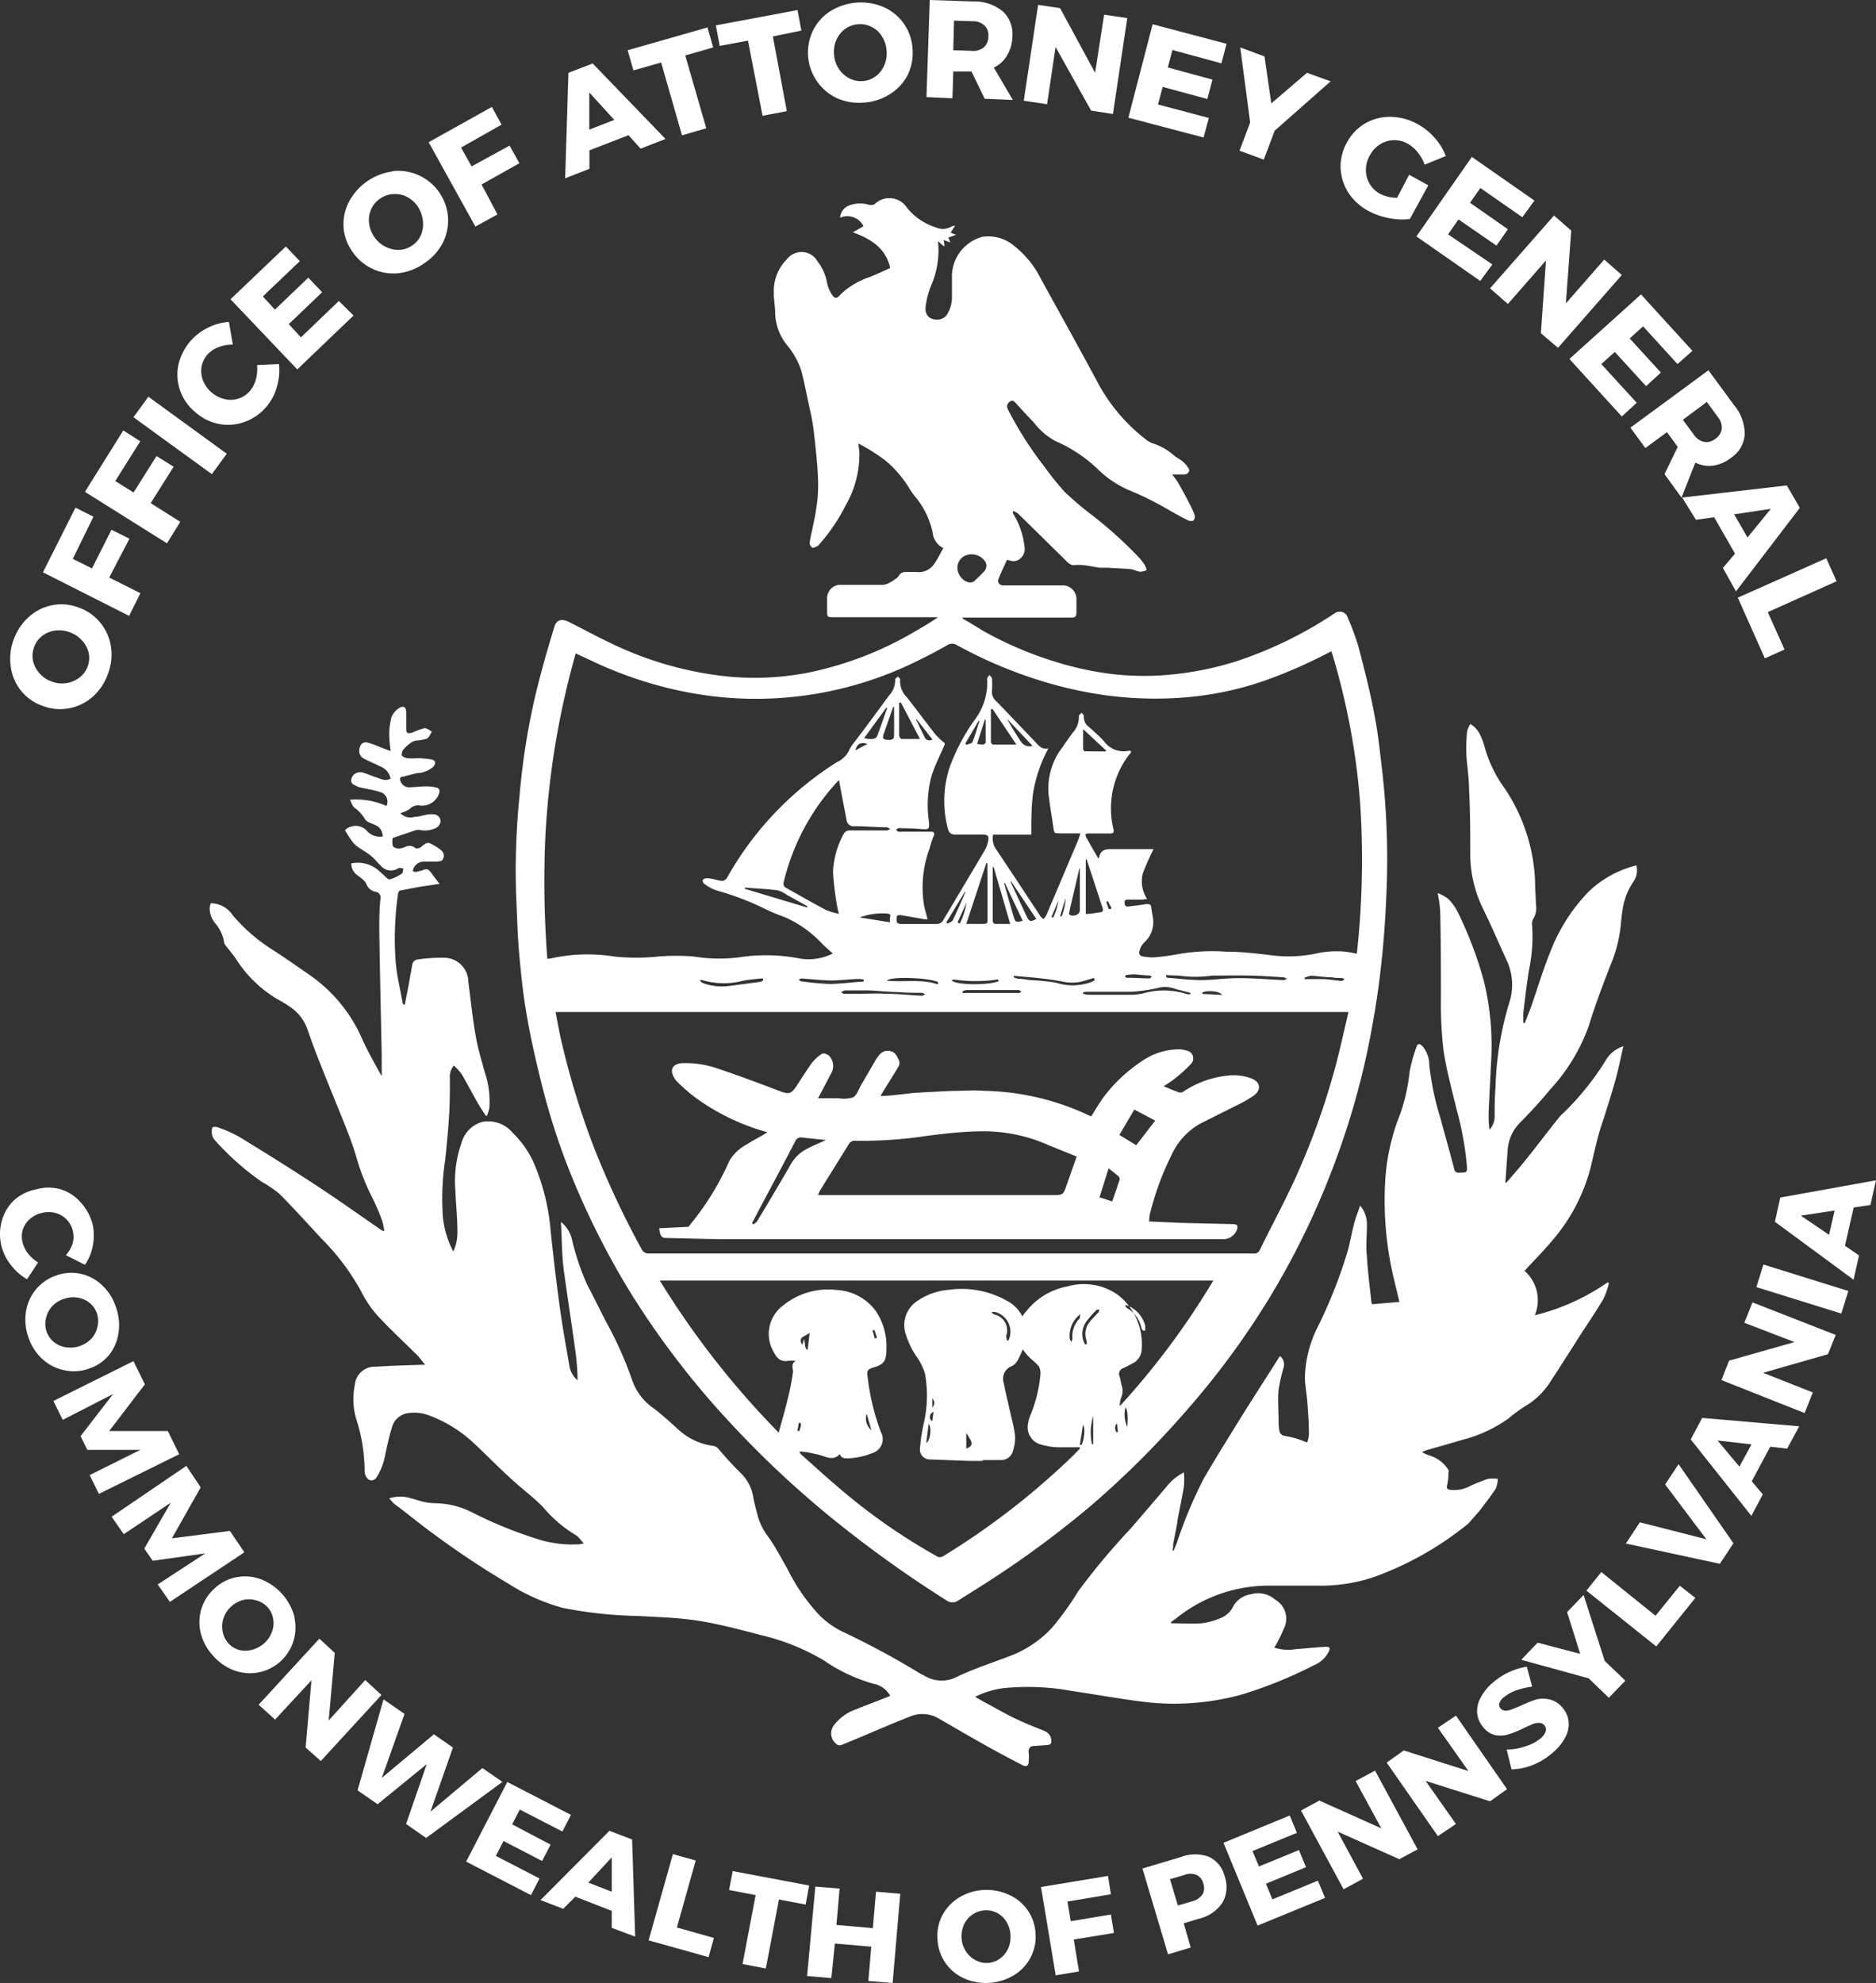 <svg id="Layer_1" data-name="Layer 1" xmlns="http://www.w3.org/2000/svg" viewBox="0 0 154.62 163.4"><rect x="0" y="0" width="154.62" height="163.4" fill="#333333" stroke="none"/><defs><style>.cls-1{fill:#fff;}</style></defs><path class="cls-1" d="M2.43,50.79a4,4,0,0,1,1.92-.93,4,4,0,0,1,2.16.21,4.06,4.06,0,0,1,2.64,3.25,4.41,4.41,0,0,1-.27,2.25A4.47,4.47,0,0,1,7.6,57.45a4.11,4.11,0,0,1-1.94.92,4,4,0,0,1-2.19-.22,4,4,0,0,1-1.76-1.26,4,4,0,0,1-.83-2,4.52,4.52,0,0,1,.27-2.25A4.57,4.57,0,0,1,2.43,50.79Zm.28,3.61a2.26,2.26,0,0,0,.52,1.05,2.28,2.28,0,0,0,1,.7,2.38,2.38,0,0,0,1.23.14,2.31,2.31,0,0,0,1.08-.45,2.05,2.05,0,0,0,.68-.91,2,2,0,0,0,.09-1.13,2.21,2.21,0,0,0-.53-1,2.44,2.44,0,0,0-1-.69,2.45,2.45,0,0,0-1.22-.15,2.15,2.15,0,0,0-1.07.43,2,2,0,0,0-.67.91A2.08,2.08,0,0,0,2.71,54.4Z"/><path class="cls-1" d="M3.54,47.16l2.68-5.33,1.48.75L6,46.05l1.58.79,1.61-3.19,1.48.74L9,47.59l2.57,1.29-.93,1.87Z"/><path class="cls-1" d="M7,40.53l3.16-5.06,1.4.89L9.5,39.64l1.51.94,1.89-3,1.41.88-1.89,3L14.86,43l-1.1,1.77Z"/><path class="cls-1" d="M11,34.38l1.23-1.69,6.46,4.7-1.23,1.68Z"/><path class="cls-1" d="M18,28.61a2.23,2.23,0,0,0-.91.62,2.08,2.08,0,0,0-.48,1,2.14,2.14,0,0,0,.13,1.14,2.54,2.54,0,0,0,1.79,1.52,2.1,2.1,0,0,0,1.14-.05,2,2,0,0,0,.94-.64,2.39,2.39,0,0,0,.48-.94,3.32,3.32,0,0,0,.1-1.18L23,30a5,5,0,0,1-.18,1.88,4.27,4.27,0,0,1-2.64,2.88,4,4,0,0,1-2.11.18,4.13,4.13,0,0,1-2-1,4,4,0,0,1-1.23-1.78,3.92,3.92,0,0,1-.13-2.12A4.52,4.52,0,0,1,17.15,27a4.3,4.3,0,0,1,1.72-.47l.32,1.87A3,3,0,0,0,18,28.61Z"/><path class="cls-1" d="M19,24.66l4.56-4.35,1.15,1.21-3.05,2.91,1,1.08,2.75-2.63,1.14,1.2-2.75,2.63,1,1.09,3.13-3L29.14,26,24.5,30.44Z"/><path class="cls-1" d="M32.38,14.1a4.12,4.12,0,0,1,4.54,3.74,4.13,4.13,0,0,1-.4,2.12A4.48,4.48,0,0,1,35,21.67a4.6,4.6,0,0,1-2.12.84,4.07,4.07,0,0,1-3.81-1.74,3.92,3.92,0,0,1-.75-2,4,4,0,0,1,.42-2.1,4.78,4.78,0,0,1,3.6-2.54Zm-1.79,3.15a2.15,2.15,0,0,0-.17,1.15,2.52,2.52,0,0,0,.45,1.15,2.34,2.34,0,0,0,.94.8,2.3,2.3,0,0,0,1.14.24A2.07,2.07,0,0,0,34,20.21a2,2,0,0,0,.71-.88,2.35,2.35,0,0,0,.14-1.15A2.59,2.59,0,0,0,34.42,17a2.51,2.51,0,0,0-.92-.8A2.17,2.17,0,0,0,32.37,16a2,2,0,0,0-1.06.38A2,2,0,0,0,30.59,17.25Z"/><path class="cls-1" d="M35.33,11.72l5.21-2.91.8,1.46L38,12.16l.87,1.55L42,12l.81,1.45-3.12,1.75L41,17.67l-1.82,1Z"/><path class="cls-1" d="M52.8,12.25l-1-1.11-3.22,1.25v1.52l-2,.78L46.85,6l2-.77,6,6.22Zm-4.23-1.57,2.06-.8L48.57,7.62Z"/><path class="cls-1" d="M51.73,4.14l6.58-1.88.47,1.65-2.3.66,1.73,6-2,.58-1.72-6-2.28.65Z"/><path class="cls-1" d="M59,2.09,65.73.83l.32,1.69L63.7,3l1.15,6.16-2,.38L61.65,3.35l-2.33.43Z"/><path class="cls-1" d="M72.8.57A4,4,0,0,1,75.21,4a4.14,4.14,0,0,1-.39,2.16A3.94,3.94,0,0,1,73.4,7.72a4.45,4.45,0,0,1-2.15.73A4.53,4.53,0,0,1,69,8.1a4.16,4.16,0,0,1-2-5.57A4,4,0,0,1,68.41.94,4.79,4.79,0,0,1,72.8.57ZM69.66,2.38a2.26,2.26,0,0,0-.73.91,2.47,2.47,0,0,0-.19,1.21,2.41,2.41,0,0,0,.4,1.18,2.32,2.32,0,0,0,.87.78,2.05,2.05,0,0,0,1.12.22,2,2,0,0,0,1.05-.4,2.16,2.16,0,0,0,.71-.92,2.47,2.47,0,0,0,.18-1.22A2.42,2.42,0,0,0,72.69,3a2.05,2.05,0,0,0-.85-.78A2,2,0,0,0,70.73,2,2.09,2.09,0,0,0,69.66,2.38Z"/><path class="cls-1" d="M81.16,8.14,80.07,5.89h0l-1.5,0-.07,2.21L76.36,8l.27-8,3.58.12a3.65,3.65,0,0,1,2.43.81,2.54,2.54,0,0,1,.8,2.1A3.12,3.12,0,0,1,83,4.57a2.47,2.47,0,0,1-1.09,1l1.57,2.67Zm-2.59-4,1.52.05a1.38,1.38,0,0,0,1-.29A1.17,1.17,0,0,0,81.46,3a1.11,1.11,0,0,0-.32-.9,1.38,1.38,0,0,0-1-.35l-1.51-.05Z"/><path class="cls-1" d="M91,1.21l1.91.28-1.18,7.9-1.8-.27L87,3.87l-.7,4.72L84.38,8.3,85.56.4l1.81.27L90.26,6Z"/><path class="cls-1" d="M95,2l6.09,1.61-.42,1.61L96.63,4.12l-.38,1.44,3.68,1-.42,1.6-3.68-1-.39,1.45,4.19,1.11-.43,1.61L93,9.7Z"/><path class="cls-1" d="M109.67,6.7l-4.61,4.07-.9,2.38-2-.73.88-2.33-.82-6.18,2,.74.56,3.87L107.72,6Z"/><path class="cls-1" d="M116.14,14.4l1.58.87-1.52,2.78a5.48,5.48,0,0,1-1.74-.08,6,6,0,0,1-1.68-.59,4.52,4.52,0,0,1-1.66-1.52,4.14,4.14,0,0,1-.63-2,4.09,4.09,0,0,1,.53-2.13,4,4,0,0,1,1.51-1.57,4.1,4.1,0,0,1,2.1-.53,4.71,4.71,0,0,1,2.23.61,4.88,4.88,0,0,1,1.4,1.14,4.46,4.46,0,0,1,.9,1.48l-1.74.71a3.44,3.44,0,0,0-.56-1,2.85,2.85,0,0,0-.86-.74,2.18,2.18,0,0,0-1.15-.28,2.27,2.27,0,0,0-1.12.35,2.44,2.44,0,0,0-.83.91,2.3,2.3,0,0,0-.32,1.2,2.08,2.08,0,0,0,.31,1.14,2.18,2.18,0,0,0,.87.83,3.17,3.17,0,0,0,1.39.32Z"/><path class="cls-1" d="M121.31,12.93l5.16,3.6-1,1.37-3.46-2.41-.85,1.22,3.12,2.18-.94,1.35-3.13-2.16-.86,1.23L123,21.79l-1,1.36-5.26-3.67Z"/><path class="cls-1" d="M132.22,21.39l1.45,1.27-5.26,6L127,27.46l.42-6-3.14,3.59-1.47-1.29,5.27-6L129.5,19l-.44,6Z"/><path class="cls-1" d="M135.25,24.26l4.24,4.65L138.26,30l-2.84-3.11-1.1,1,2.57,2.81-1.22,1.12L133.09,29l-1.11,1,2.92,3.19-1.23,1.13-4.32-4.74Z"/><path class="cls-1" d="M137.19,39.07l1.09-2.25,0,0-.89-1.21-1.78,1.31-1.23-1.68,6.43-4.73,2.13,2.9a3.72,3.72,0,0,1,.86,2.41,2.52,2.52,0,0,1-1.15,1.92,3.05,3.05,0,0,1-1.47.63,2.55,2.55,0,0,1-1.45-.25L138.59,41Zm1.51-4.48.9,1.22a1.39,1.39,0,0,0,.84.6,1.14,1.14,0,0,0,.95-.26,1.19,1.19,0,0,0,.52-.81,1.4,1.4,0,0,0-.34-1l-.89-1.22Z"/><path class="cls-1" d="M142,46.8l1-1.18-1.72-3-1.5.21L138.64,41l8.63-1,1.07,1.85-5.26,6.88Zm.93-4.42,1.1,1.91,1.92-2.36Z"/><path class="cls-1" d="M150.52,46l.85,1.9-5.67,2.54,1.38,3.08-1.62.73-2.23-5Z"/><path class="cls-1" d="M6,102.42a2.13,2.13,0,0,0,0-1,2.06,2.06,0,0,0-.51-.94,2.12,2.12,0,0,0-.92-.53,2.23,2.23,0,0,0-1.12,0,2.22,2.22,0,0,0-1,.51,2,2,0,0,0-.58.89,2,2,0,0,0,0,1.06,2.42,2.42,0,0,0,.45.89,3.19,3.19,0,0,0,.82.73l-.91,1.38A4.42,4.42,0,0,1,.87,104.2a4.05,4.05,0,0,1-.72-3.6,3.72,3.72,0,0,1,1-1.69A3.79,3.79,0,0,1,3,98,3.66,3.66,0,0,1,5,98a3.61,3.61,0,0,1,1.65,1.08,4.21,4.21,0,0,1,1,1.88,4.3,4.3,0,0,1,0,1.68A4,4,0,0,1,7,104.22l-1.57-.79A2.81,2.81,0,0,0,6,102.42Z"/><path class="cls-1" d="M9.77,109.82A3.77,3.77,0,0,1,9,111.64a3.57,3.57,0,0,1-1.65,1.13,3.69,3.69,0,0,1-2,.15A3.76,3.76,0,0,1,3.51,112a4.12,4.12,0,0,1-1.16-1.78,4.32,4.32,0,0,1-.21-2.12,3.73,3.73,0,0,1,2.5-3,3.65,3.65,0,0,1,2-.14,3.72,3.72,0,0,1,1.76.93,4.27,4.27,0,0,1,1.14,1.78A4.33,4.33,0,0,1,9.77,109.82Zm-2.36-2.44a2,2,0,0,0-1-.45,2.2,2.2,0,0,0-1.13.1,2.15,2.15,0,0,0-1,.63,2.2,2.2,0,0,0-.5,1,2,2,0,0,0,.06,1.07,1.91,1.91,0,0,0,.61.86,2,2,0,0,0,1,.43,2.42,2.42,0,0,0,2.09-.72,2.13,2.13,0,0,0,.5-1A2,2,0,0,0,8,108.26,1.93,1.93,0,0,0,7.41,107.38Z"/><path class="cls-1" d="M11,112.16l.94,1.91L9,117.92l4.83,0,.94,1.91-6.62,3.27-.76-1.55,4.18-2.08-4.37,0-.56-1.13,2.68-3.47L5.17,117l-.77-1.56Z"/><path class="cls-1" d="M15.36,120.79l1.18,1.77-2.37,4.2,4.78-.61,1.19,1.76L14,132l-1-1.44L16.92,128l-4.33.61-.7-1,2.19-3.79-3.88,2.6-1-1.44Z"/><path class="cls-1" d="M24.26,133.28a3.77,3.77,0,0,1-3,4.54,3.81,3.81,0,0,1-2-.19,4.38,4.38,0,0,1-1.73-1.23,4.3,4.3,0,0,1-1-1.89,3.73,3.73,0,0,1,1.23-3.69,3.6,3.6,0,0,1,1.81-.87,3.71,3.71,0,0,1,2,.21,4.58,4.58,0,0,1,2.71,3.12Zm-3.09-1.39a2.08,2.08,0,0,0-1.08-.06,2.21,2.21,0,0,0-1,.52,2.25,2.25,0,0,0-.65.94,2.11,2.11,0,0,0-.1,1.08,1.93,1.93,0,0,0,.45,1,1.9,1.9,0,0,0,.89.58,2,2,0,0,0,1.07,0,2.36,2.36,0,0,0,1-.52,2.28,2.28,0,0,0,.65-.93,1.94,1.94,0,0,0,.12-1.06,1.87,1.87,0,0,0-.46-1A1.92,1.92,0,0,0,21.17,131.89Z"/><path class="cls-1" d="M30.1,138.44l1.34,1.23-5,5.44L25.19,144l.48-5.54-3,3.24-1.35-1.23,5-5.44,1.27,1.17-.5,5.57Z"/><path class="cls-1" d="M39.76,145.69l1.65,1.14-6.29,4.62-1.65-1.15,1.7-4.93-4.05,3.3-1.65-1.14,2.14-7.5,1.73,1.2-1.87,5.27,4.29-3.59L37.33,144l-1.85,5.28Z"/><path class="cls-1" d="M41.81,146.84l5.25,2.71-.71,1.37-3.51-1.81-.63,1.22L45.38,152l-.7,1.35L41.5,151.7l-.63,1.23,3.6,1.86-.71,1.37-5.34-2.76Z"/><path class="cls-1" d="M50.42,158.86v-1.4l-3-1.17-1,1-1.87-.72,5.68-5.71,1.87.72.25,8Zm-1.93-3.73,1.93.75v-2.83Z"/><path class="cls-1" d="M55.46,152.78l1.88.53-1.55,5.52,3.05.86-.44,1.58-4.94-1.38Z"/><path class="cls-1" d="M60.39,154.18l6.3,1.19-.29,1.57-2.2-.42-1.08,5.69-1.92-.37,1.08-5.68-2.19-.42Z"/><path class="cls-1" d="M67.2,155.46l2,.16-.26,3,3,.26.26-3,2,.17-.63,7.35-2-.16.24-2.83-3-.26L68.52,163l-2-.17Z"/><path class="cls-1" d="M83.17,156.14a3.69,3.69,0,0,1,2.18,3.17,3.71,3.71,0,0,1-1.78,3.45,4.5,4.5,0,0,1-4.12.26,3.7,3.7,0,0,1-2.18-3.22,3.67,3.67,0,0,1,.41-2,3.78,3.78,0,0,1,1.37-1.44,4.29,4.29,0,0,1,2-.62A4.38,4.38,0,0,1,83.17,156.14Zm-3,1.61a2,2,0,0,0-.71.82,2.36,2.36,0,0,0-.21,1.12,2.23,2.23,0,0,0,.35,1.09,2.18,2.18,0,0,0,.8.74,1.89,1.89,0,0,0,1,.23,1.86,1.86,0,0,0,1-.35,2.07,2.07,0,0,0,.69-.83,2.37,2.37,0,0,0,.19-1.13,2.21,2.21,0,0,0-.33-1.08,2,2,0,0,0-.78-.74,2,2,0,0,0-2,.13Z"/><path class="cls-1" d="M85.8,155.49l5.52-.91.24,1.51-3.58.6.27,1.62,3.31-.55.25,1.52-3.31.54.43,2.63-1.92.32Z"/><path class="cls-1" d="M99.63,153a2.38,2.38,0,0,1,1.3,1.6,2.59,2.59,0,0,1-.17,2.17,3.19,3.19,0,0,1-1.92,1.33l-1.28.38.58,2-1.87.56-2.11-7.07,3.15-.94A3.28,3.28,0,0,1,99.63,153Zm-.52,3.11a1.09,1.09,0,0,0,.06-.91,1,1,0,0,0-.55-.7,1.31,1.31,0,0,0-1,0l-1.19.35.65,2.17,1.18-.35A1.38,1.38,0,0,0,99.11,156.09Z"/><path class="cls-1" d="M100.84,151.85l5.46-2.25.59,1.43-3.66,1.5.53,1.27,3.3-1.35.58,1.41-3.3,1.36.53,1.29,3.75-1.54.59,1.42-5.56,2.28Z"/><path class="cls-1" d="M111.73,146.76l1.6-.86,3.51,6.49-1.51.81-5.08-2.27,2.09,3.88-1.6.87-3.51-6.49,1.51-.82,5.11,2.29Z"/><path class="cls-1" d="M118.51,142.37l1.49-1,4.21,6.06-1.4,1-5.31-1.68L120,150.3l-1.49,1-4.22-6.06,1.41-1,5.33,1.7Z"/><path class="cls-1" d="M124.93,139.3a3.62,3.62,0,0,0-1,.57,1,1,0,0,0-.35.47.43.43,0,0,0,.09.43.56.56,0,0,0,.4.19,1.32,1.32,0,0,0,.51-.1c.18-.06.44-.17.77-.31a9.85,9.85,0,0,1,1.27-.51,2.26,2.26,0,0,1,1.1,0,1.86,1.86,0,0,1,1.05.67,2,2,0,0,1,.52,1.21,2.31,2.31,0,0,1-.31,1.3,4.22,4.22,0,0,1-1,1.2,5.64,5.64,0,0,1-1.61,1,5.09,5.09,0,0,1-1.79.38l-.4-1.64a4.49,4.49,0,0,0,1.54-.26,3.57,3.57,0,0,0,1.25-.65,1.31,1.31,0,0,0,.42-.57.53.53,0,0,0-.11-.52.55.55,0,0,0-.42-.19,1.31,1.31,0,0,0-.53.1c-.19.07-.44.19-.76.34a8.22,8.22,0,0,1-1.24.5,2.19,2.19,0,0,1-1.08.07,1.81,1.81,0,0,1-1-.65,2.06,2.06,0,0,1-.5-1.15,2.23,2.23,0,0,1,.28-1.28,4,4,0,0,1,1-1.24,5.56,5.56,0,0,1,1.36-.88,5.69,5.69,0,0,1,1.45-.44l.44,1.64A6.66,6.66,0,0,0,124.93,139.3Z"/><path class="cls-1" d="M130.52,131.43l1.74,5.43,1.7,1.63-1.36,1.41-1.66-1.6-5.56-1.53,1.35-1.41,3.51.92-1.08-3.44Z"/><path class="cls-1" d="M130.75,131.07l1.23-1.53,4.47,3.6,2-2.47,1.28,1-3.22,4Z"/><path class="cls-1" d="M134,127.19l1.16-1.75,5.48,1.4-3.4-4.52,1.11-1.67,4.52,6.52-1.12,1.69Z"/><path class="cls-1" d="M147.3,119.37l-1.4-.16-1.52,2.85.91,1.08-.94,1.77-5-6.3.94-1.77,8,.69Zm-3.94,1.48,1-1.83-2.8-.32Z"/><path class="cls-1" d="M143.77,109l.67-1.68L151.3,110l-.64,1.59-5.35,1.53,4.1,1.62-.67,1.7-6.86-2.72.63-1.6,5.39-1.53Z"/><path class="cls-1" d="M144.76,106.06l.58-1.86,7,2.18-.58,1.86Z"/><path class="cls-1" d="M154.16,99.29l-1.38.21-.72,3.15,1.16.8-.45,2-6.48-4.77.44-2,7.89-1.42Zm-3.41,2.46.46-2-2.79.42Z"/><path class="cls-1" d="M126.5,108.38a18.09,18.09,0,0,0,6-2.71l.11.06a6.36,6.36,0,0,1-.45,1.29c-.58,1-1.22,1.92-1.84,2.88-.82,1.29-1.64,2.58-2.47,3.85a6.26,6.26,0,0,1-2.19,2.15,12,12,0,0,0-1.35,1,11.37,11.37,0,0,1-3.77,1.74c-1,.3-2,.58-3,.87l-.35.14a3.58,3.58,0,0,0,.55.26,2.83,2.83,0,0,1,1.64,1.21.36.36,0,0,1,0,.23,5.15,5.15,0,0,1-.1,1c-.08.31,0,.38.3.42a2.76,2.76,0,0,0,1.57-.31,13.11,13.11,0,0,1,1.46-.59,2.62,2.62,0,0,1,.84,0,2.46,2.46,0,0,1-.16.78c-.33.52-.71,1-1.09,1.51s-.7.83-1.05,1.24a1.26,1.26,0,0,1-.2.2,26.52,26.52,0,0,1-7.68,4.34,13.72,13.72,0,0,1-4.71.72c-1.34,0-2.68,0-4,0a12.14,12.14,0,0,0-7.6,2.68c-.14.11-.29.21-.44.31a.42.42,0,0,0,0,.11c.86,0,1.71.06,2.55,0a5.89,5.89,0,0,0,1.61-.46,2,2,0,0,0,1-1,2,2,0,0,1,1.43-.93,2.12,2.12,0,0,1,2,.45,1.8,1.8,0,0,1,.71,2.37,12.93,12.93,0,0,1-.79,1.58,3.78,3.78,0,0,0,1.78.12c.81-.06,1.62-.14,2.44-.19.37,0,.42.09.25.43a2.33,2.33,0,0,1-1.15,1.06,35.9,35.9,0,0,1-6,2.44,20.86,20.86,0,0,1-7.78.64c-2.06-.24-4.11-.62-6.16-.92a20.13,20.13,0,0,0-5.64-.25,7.26,7.26,0,0,0-2.4.72c.34.2.63.37.93.53.89.47,1.77,1,2.68,1.4.63.3,1.28.55,1.93.81.35.14.65.31.72.72s0,.48-.38.52l-1,.07c-.32,0-.5.17-.47.53a3.46,3.46,0,0,1,0,.79c0,.27-.17.43-.47.28-1-.51-1.91-1-2.85-1.52-1.38-.77-2.74-1.56-4.1-2.35a2.66,2.66,0,0,0-2.39-.14c-1.46.57-2.89,1.2-4.33,1.8l-1.29.53a.44.44,0,0,1-.3,0,1.11,1.11,0,0,1-.33-1.61A3.88,3.88,0,0,1,70.18,141c1-.41,1.94-.76,2.91-1.14l.28-.12a2,2,0,0,0-1.39-1,13.74,13.74,0,0,1-4.08-1.92,18.23,18.23,0,0,0-5.12-2.07c-1.69-.44-3.39-.9-5.12-1.18s-3.32-.31-5-.41a35.07,35.07,0,0,1-6.29-.67,16.33,16.33,0,0,1-4.48-2,74.59,74.59,0,0,1-7.48-5.09c-.62-.49-1.26-1-1.88-1.45-.16-.13-.28-.3-.46-.48a2.94,2.94,0,0,1,1.83,0c.34.08.67.21,1,.28a5,5,0,0,0,1,.12,6.84,6.84,0,0,1,3.08.79,35.69,35.69,0,0,0,5.64,2.26,9.5,9.5,0,0,0,3.14.33l.36-.07c-.27-.28-.45-.58-.71-.71a10.8,10.8,0,0,1-2.66-2.29c-.75-.78-1.64-1.42-2.43-2.15-1.13-1-2.22-2.14-3.35-3.19a11.09,11.09,0,0,0-3.61-2.21,3.46,3.46,0,0,0-1.77-.18,1.6,1.6,0,0,0-1.3,1.22c-.21.67-.35,1.36-.51,2.05a5.46,5.46,0,0,1-.73,2c-.28.39-.68.35-.9-.09a.9.9,0,0,1-.1-.42,13.94,13.94,0,0,0-.68-4.25,5.82,5.82,0,0,1-.12-2.87A1.64,1.64,0,0,1,31,112.62c1.23-.09,2.47-.11,3.7-.16l.34,0c-.33-.4-.57-.75-.87-1-1-1-2.09-2-3.06-3.06a9,9,0,0,1-1.35-2,19.05,19.05,0,0,0-3.19-4.26c-1.16-1.25-2.31-2.52-3.51-3.74a9.2,9.2,0,0,0-1.46-1,22,22,0,0,1-3.83-3.38,1,1,0,0,1-.27-.42,1.3,1.3,0,0,1,0-.68c0-.07.37-.09.52,0a10.87,10.87,0,0,1,1.67.74c2.09,1.28,4.17,2.57,6.22,3.92,1.83,1.19,3.62,2.47,5.42,3.71a.72.72,0,0,0,.34.15,4.9,4.9,0,0,0-.18-.88,20.15,20.15,0,0,0-.91-2.08,17.71,17.71,0,0,1-1.24-3.25c-.43-1.4-1-2.76-1.56-4.13-.8-2-1.67-4.06-2.39-6.13a3.69,3.69,0,0,0-1.6-2.08,5.69,5.69,0,0,0-.52-.33A10.17,10.17,0,0,1,19.44,79c-.26-.37-.55-.71-.82-1.06-.06-.08-.14-.16-.14-.25a3.22,3.22,0,0,0-.74-1.61,1.94,1.94,0,0,1-.46-1.26,2.23,2.23,0,0,1,.09-.39,2.18,2.18,0,0,1,1.82,1,14.43,14.43,0,0,0,3.41,2.92c1,.65,1.95,1.32,2.93,2a12.42,12.42,0,0,1,4.36,5.36c.4.88.89,1.73,1.35,2.59l.22.37c0-.64,0-1.21,0-1.78-.07-3.41-.15-6.83-.2-10.25,0-.86,0-1.73.1-2.59a.47.47,0,0,0-.38-.56,1,1,0,0,1-.78-.64c-.12-.29-.45-.49-.7-.7a1.17,1.17,0,0,1-.55-1,2.6,2.6,0,0,1,2.32.64l.24.22c.21.16.44.48.61.45a3,3,0,0,0,1-.48c.1-.06.09-.28.13-.42-.15,0-.32-.09-.44,0a1.11,1.11,0,0,1-1.46-.26c-.26-.24-.48-.54-.76-.77s-.65-.44-1-.68a2.16,2.16,0,0,1-.46-.39,5.08,5.08,0,0,1-.38-.53l-.32-.52a1.26,1.26,0,0,1,1.76,0,1.44,1.44,0,0,0,1.35.52,1,1,0,0,0-.43-.85c-.33-.21-.8-.27-1-.54a3.47,3.47,0,0,0-.72-.86.94.94,0,0,1-.3-.26,4.23,4.23,0,0,1-.24-.52,6.11,6.11,0,0,1,3,.51.81.81,0,0,0-.51-1.14c-.51-.17-1.05-.25-1.58-.37a1,1,0,0,1-.3-.09c-.24-.13-.59-.21-.51-.59a.75.75,0,0,1,.91-.57c.4.11.78.29,1.18.42s.73.33,1.15.09a1.32,1.32,0,0,0-.84-1c-.43-.22-.87-.4-1.3-.62a.71.71,0,0,1-.43-.79c.06-.46.32-.67.77-.54a9.72,9.72,0,0,1,1,.38l.81.3a10.86,10.86,0,0,1-.12-1.29,5.92,5.92,0,0,1,.19-1.52,1.56,1.56,0,0,1,.61-.72c.37-.25.59-.1.6.34,0,.23,0,.45,0,.68s0,.44,0,.65c0,.39.1.43.48.35A5.71,5.71,0,0,1,35,60c.2,0,.4.18.6.29-.14.2-.23.48-.42.58a3.86,3.86,0,0,1-.86.15,1,1,0,0,0-.4.15,3,3,0,0,0-.6.51.72.72,0,0,0-.21.53c0,.12.29.24.46.27a5.71,5.71,0,0,0,.83,0,8.17,8.17,0,0,1,1.11.09c.4.07.46.33.18.63a2.17,2.17,0,0,1-1.35.51L33.21,64c-.25,0-.28.18-.19.39a.74.74,0,0,0,.77.48c.43,0,.86-.07,1.3-.07a3.51,3.51,0,0,1,.85.09c.25.05.34.22.25.49a1.48,1.48,0,0,1-1.56,1,.94.94,0,0,0-.87.29A2.61,2.61,0,0,1,33,67a1.11,1.11,0,0,0,1.16.31c.38,0,.75-.15,1.13-.2a1.87,1.87,0,0,1,.53,0,.6.6,0,0,1,.5.59.76.76,0,0,1-.36.51,2.09,2.09,0,0,1-1.37.18.82.82,0,0,0-.27,0l-1.95.66a1.61,1.61,0,0,0,0,.63c0,.13.31.24.48.25a1.68,1.68,0,0,0,.59-.16.72.72,0,0,1,.8.12c.07.06.31,0,.42-.06s.44-.47.74-.35a4,4,0,0,1,1,.62.56.56,0,0,1,.06.76c-.07.11-.32.13-.5.14-.36,0-.72,0-1.08,0a.93.93,0,0,0-.86.76c.25.2.47,0,.67,0,.5-.21.58-.2.9.23.19.26.38.51.64.84l-1.54.23c-.54.09-1.06.2-1.59.3-.2,0-.27.14-.3.34a25.67,25.67,0,0,0-.19,5.54c.09,1.13.37,2.24.57,3.37,0,.06,0,.12.18.2.1-.53.21-1.07.31-1.6s.2-1.14.31-1.7a.49.49,0,0,1,.48-.45,13,13,0,0,1,2.14-.14,2,2,0,0,1,2,2c.2,1.48.35,3,.61,4.46.17,1,.48,2,.73,2.93a7.57,7.57,0,0,1,.4,2.87c0,.25-.13.5-.19.75l-.12,0c-.21-.34-.44-.67-.63-1-.46-.8-.88-1.62-1.35-2.42a5.2,5.2,0,0,0-.64-.71,1.42,1.42,0,0,0-.33,1.06c0,1,0,2.07-.07,3.1-.07,1.19-.19,2.37-.31,3.55a21.37,21.37,0,0,0-.19,4.86,7.94,7.94,0,0,0,.85,2.76,3.76,3.76,0,0,0,.34-1.67c0-1.13-.13-2.26-.17-3.39a9.4,9.4,0,0,1,.51-3.9,2.46,2.46,0,0,1,1.7-1.72,2.62,2.62,0,0,1,2.52.9A8,8,0,0,1,44,95.84a17.83,17.83,0,0,1,1.38,5.53c.22,2.1.46,4.2.75,6.29.22,1.62.51,3.22.79,4.83a2,2,0,0,0,.68,1.25c0-.74-.06-1.48-.15-2.21-.31-2.32-.68-4.63-1-7-.14-1.16-.14-2.35-.2-3.52a1.31,1.31,0,0,1,0-.31,2.64,2.64,0,0,1,.86,1.3,21,21,0,0,0,1.29,3.88c.55,1,1.06,2.11,1.61,3.14a30.92,30.92,0,0,1,2.08,4.67,4.68,4.68,0,0,0,1.74,2.33c.7.51,1.34,1.12,2,1.7a5.23,5.23,0,0,0,3,1.43.73.73,0,0,1,.38.23,27.37,27.37,0,0,0,1.84,2,3.55,3.55,0,0,1,1.05,2.1c.11.54.26,1.07.4,1.6a5.21,5.21,0,0,0,.86,1.61c.58.83,1.06,1.74,1.56,2.63a15.87,15.87,0,0,0,2.64,3.8,7.19,7.19,0,0,0,2.11,1.44A68.39,68.39,0,0,1,76,138l.06,0a2.74,2.74,0,0,0,2.88.14c1.4-.66,2.88-1.14,4.32-1.69a9.05,9.05,0,0,0,3.48-2.36,24,24,0,0,0,2.11-2.94A56,56,0,0,1,93.15,126c1-1.15,2-2.33,3-3.5a4.21,4.21,0,0,1,1.43-1.17,7.26,7.26,0,0,1,0,1.15c-.16.95-.36,1.88-.54,2.83,0,.21-.06.43-.1.65-.08.43-.17.86-.25,1.29,0,.17,0,.35-.06.52l.1,0c.09-.21.18-.41.26-.62a36.75,36.75,0,0,1,2.24-5.34c.82-1.41,1.68-2.8,2.54-4.19,1.23-2,2.48-3.92,3.72-5.88a.88.88,0,0,1,.29,1,14.38,14.38,0,0,0-.4,1.79c-.08.81,0,1.63,0,2.44,0,.29,0,.58.06.86a.49.49,0,0,0,.41.48c.35.07.71.14,1,.23s.56.2.89.32a2.63,2.63,0,0,0,.14-.71c0-.84-.06-1.68-.12-2.51s-.2-1.44-.21-2.15a9.72,9.72,0,0,1,1.08-4.19,40.06,40.06,0,0,0,2.47-6.29c.19-.72.32-1.47.51-2.2.12-.47.31-.92.49-1.47a2.4,2.4,0,0,1,.56,1.63c0,.86-.1,1.71,0,2.56.07,1.26.24,2.51.37,3.76a1.89,1.89,0,0,0,.06.18l2.25-.19-.41-1.71a27.69,27.69,0,0,1-.76-8.26,17.49,17.49,0,0,1,1.24-5.53,15.28,15.28,0,0,0,.77-3.47,13,13,0,0,1,.55-2c.12-.36.27-.35.54-.07a2.39,2.39,0,0,1,.53,1.5,23.38,23.38,0,0,0,.94,4.47c.37,1.37.76,2.75,1.12,4.13a.33.33,0,0,0,.37.29c.7,0,.71,0,.66-.68a26.68,26.68,0,0,0-.85-4.59c-.39-1.61-.83-3.21-1.07-4.84a33.36,33.36,0,0,1-.21-4.24c0-2.41,0-4.81-.06-7.22a10.35,10.35,0,0,0-.21-1.47,3.25,3.25,0,0,1,.86.47,4.14,4.14,0,0,1,.8,1.1,32.25,32.25,0,0,1,2.14,5.64,22.38,22.38,0,0,1,.61,6.62c-.07,1.45-.15,2.9-.21,4.36,0,.4,0,.81.08,1.31a1.65,1.65,0,0,0,.42-1.11c0-.78,0-1.56.07-2.34a26.12,26.12,0,0,1,1.13-7,4.75,4.75,0,0,0-.24-3.57c-.62-1.36-1.21-2.74-1.87-4.09a10.35,10.35,0,0,1-1.1-4.32c0-1.87,0-3.73-.1-5.59,0-1-.18-2-.23-3.06a14.88,14.88,0,0,1,.07-1.76,2.18,2.18,0,0,1,.27-.59,2.07,2.07,0,0,1,.85,1,5,5,0,0,1,.31.84A10.52,10.52,0,0,0,124,64.94a14.75,14.75,0,0,1,2.52,7.67c0,.64.06,1.27.07,1.91a1.69,1.69,0,0,1-.23,1.21.92.92,0,0,0-.08.56,13.45,13.45,0,0,1-.25,3.58c-.19,1.17-.33,2.35-.47,3.53a6.59,6.59,0,0,0,0,.89l.12,0c.19-.5.4-1,.57-1.5.49-1.4.91-2.83,1.47-4.21a14.73,14.73,0,0,1,3.2-5.09,8.7,8.7,0,0,1,3.95-2.18,1.62,1.62,0,0,1-.27,1.38,5.47,5.47,0,0,0-.87,2.3c-.06.43-.12.86-.15,1.29a11.44,11.44,0,0,1-.82,3.19c-.64,1.65-1.28,3.31-1.79,5a15.25,15.25,0,0,1-3.22,5.32c-.74.91-1.55,1.78-2.37,2.62a3.56,3.56,0,0,0-1.11,2.25c-.07.93-.13,1.86-.2,2.79l.09,0c.47-.55.94-1.08,1.39-1.63,1-1.22,1.91-2.45,2.88-3.66a3.12,3.12,0,0,1,.47-.49,22.93,22.93,0,0,0,3.42-4.25,2.59,2.59,0,0,1,1.48-1.21c-.23,1-.41,1.9-.66,2.81-.31,1.09-.65,2.18-1,3.26-.46,1.29-.72,2.62-1.06,4a15,15,0,0,1-3.19,6c-.63.75-1.33,1.46-2,2.18l-.24.26A3.22,3.22,0,0,1,126.5,108.38Z"/><path class="cls-1" d="M73.37,22.08c-.38-1.68-1.62-2.39-3.08-2.94l.88-.5a1.49,1.49,0,0,0-1.93-.7,1.17,1.17,0,0,1,.72-1,2.54,2.54,0,0,1,1.7-.05c.13,0,.34,0,.41-.05a1.73,1.73,0,0,1,2.69.29,5,5,0,0,0,2.38,1.61,1.4,1.4,0,0,0,1.33-.1s.09,0,.26-.06l-.38.59.45.18-.64.23.17.4-.55-.2.07.46-.07.05-.47-.42a7.27,7.27,0,0,1-.52,3.55,6.68,6.68,0,0,0-.5,1.85c-.09.72.37,1.13,1.09,1.06A1,1,0,0,0,78,26a2.72,2.72,0,0,0,.46-1.6c0-.57,0-1.14,0-1.71a3.39,3.39,0,0,1,2.48-3.17,3.29,3.29,0,0,1,2.68.77A7.94,7.94,0,0,1,85.8,23c1.53,2.77,3.07,5.54,4.57,8.33a14.72,14.72,0,0,0,4.08,4.89,2,2,0,0,0,.69.36,4.91,4.91,0,0,1,1.68,1c.21.16.45.27.65.44a2.3,2.3,0,0,1,.51.61c.12.21-.09.46-.38.47h-1a7.2,7.2,0,0,1,.45.59c.35.61.69,1.22,1,1.84a7.3,7.3,0,0,1,.41.9.54.54,0,0,1-.08.45.51.51,0,0,1-.45,0c-.5-.24-1-.52-1.48-.79A25.74,25.74,0,0,0,93,40.37a8.52,8.52,0,0,1-2.57-1.76A11.91,11.91,0,0,0,87,36.35a5.53,5.53,0,0,1-1.81-1.56c-.51-.52-1-1.06-1.48-1.59-.15-.16-.3-.26-.49-.09a.45.45,0,0,0-.16.6A29.08,29.08,0,0,0,86,38.35a25.44,25.44,0,0,0,1.71,2.14,25,25,0,0,0,2,1.73A34.37,34.37,0,0,1,93.93,46a4.73,4.73,0,0,1,.43.57,1.82,1.82,0,0,1,.15.41,1.61,1.61,0,0,1-.5.13c-.27,0-.53-.18-.8-.21-.65-.06-1.3-.08-1.95-.12-.22,0-.43,0-.64,0-.44-.07-.87-.16-1.31-.21s-.62,0-.91,0a1,1,0,0,1-.47-.3l-4-3.93a1.9,1.9,0,0,0-.39-.23l-.07.09a.73.73,0,0,0,.07.19,6.42,6.42,0,0,1,.9,2.66,1,1,0,0,1-.31.94.85.85,0,0,1-.79.23L83,46.13c-.24.53-.48,1-.7,1.58-.12.28.08.53.4.53h4.81a1.13,1.13,0,0,1,1.21,1.21v.94c0,.44-.06.5-.51.5H79.34l0,.08c.55.32,1.1.64,1.66,1a30.56,30.56,0,0,0,5.85,2.52,27.24,27.24,0,0,0,4.39,1,23,23,0,0,0,4.14.18,26.2,26.2,0,0,0,6.5-1.17A33.71,33.71,0,0,0,110,50.54a.7.7,0,0,1,1.1.4,20.92,20.92,0,0,1,.88,2.4c.49,1.92,1,3.84,1.34,5.78.29,1.51.43,3,.62,4.57a64.31,64.31,0,0,1,.33,9.91q-.12,3.3-.51,6.58c-.24,2.06-.59,4.11-1,6.14a64.11,64.11,0,0,1-2.89,9.87,65.22,65.22,0,0,1-5.3,10.85,66.81,66.81,0,0,1-6.93,9.36A76.24,76.24,0,0,1,90,124a82,82,0,0,1-9,6.61l-2,1.26a.84.84,0,0,1-1,0,97.59,97.59,0,0,1-9.62-6.92,82.19,82.19,0,0,1-8.52-8.06A69.47,69.47,0,0,1,52,106.57a65.28,65.28,0,0,1-4.28-8.21,55.92,55.92,0,0,1-3-8.73c-.5-2-1-4.11-1.34-6.19-.29-1.64-.45-3.31-.6-5-.13-1.47-.16-3-.23-4.43a60.76,60.76,0,0,1,.28-8.53,57.67,57.67,0,0,1,1.27-8.07c.46-1.93,1-3.84,1.59-5.75.16-.59.61-.71,1.2-.41,1.45.73,2.89,1.52,4.38,2.18a28.78,28.78,0,0,0,7.34,2.14,23,23,0,0,0,8.28-.2,28.68,28.68,0,0,0,8.48-3.31c.65-.38,1.3-.75,1.93-1.2H68.72c-.53,0-.55,0-.55-.55,0-.33,0-.65,0-1a1.1,1.1,0,0,1,1.11-1.12c1.18,0,2.36,0,3.54,0a1.42,1.42,0,0,0,.54-.2,2,2,0,0,0,.39-.25,1,1,0,0,0,.31-.26.63.63,0,0,1,.62-.35c.28,0,.57,0,.86,0A1.51,1.51,0,0,0,77,46.46c.28-.4.49-.84.75-1.29a1.63,1.63,0,0,1-.89-1.32A6.77,6.77,0,0,0,75.49,41a6,6,0,0,1-.55-.77,9.46,9.46,0,0,0-1.77-2.12A11.17,11.17,0,0,0,72,37.27c-.38-.26-.8-.47-1.24-.73,0,.28.06.52.07.77a8.36,8.36,0,0,1-1.12,4.31,14.88,14.88,0,0,1-2.19,3.24s-.08.11-.13.13-.33.18-.44.14a.51.51,0,0,1-.22-.4,9.7,9.7,0,0,1,.2-1c.13-.65.28-1.3.37-2A11.45,11.45,0,0,0,67.43,40c0-.77-.06-1.53-.13-2.3S67.12,35.89,67,35c-.11-.68-.27-1.35-.41-2s-.33-1.65-.55-2.47a6.57,6.57,0,0,0-1.22-2.15,4.38,4.38,0,0,1-.93-2.59c0-.56-.13-1.12-.11-1.68a3.67,3.67,0,0,1,1.08-2.75,1.51,1.51,0,0,1,2.52.18,4,4,0,0,1,.79,1.79,2.62,2.62,0,0,0,.44,1c.14.23.36.32.6,0a6.28,6.28,0,0,1,2.47-1.5C72.24,22.61,72.8,22.34,73.37,22.08Zm21.19,52c-.18,0-.29.05-.41.05l-1.12,0c-.2,0-.37,0-.34.3s.17.29.38.26c.47-.06.93-.11,1.4-.19.25,0,.39,0,.42.28s.1.6.14.9a2.25,2.25,0,0,1-.74,2,1.34,1.34,0,0,0-.35.6c-.13.36,0,.5.34.55a4.57,4.57,0,0,0,.83.06,20.39,20.39,0,0,0,2.06-.28,16.36,16.36,0,0,1,3.89-.19c1.17,0,2.35.13,3.52.27a11.1,11.1,0,0,0,4.18-.18,8.22,8.22,0,0,1,1.93-.11,9,9,0,0,1,1.14.19,70.78,70.78,0,0,0,.26-12.6,57.77,57.77,0,0,0-2.35-12.32l-.26.12a40.31,40.31,0,0,1-5.17,2.27,26.62,26.62,0,0,1-7.22,1.45,30.51,30.51,0,0,1-6.26-.26,34.07,34.07,0,0,1-5.9-1.43,37.13,37.13,0,0,1-6.06-2.66.73.73,0,0,0-.79,0c-.73.42-1.47.81-2.23,1.18A29.94,29.94,0,0,1,58.19,57.3a32.48,32.48,0,0,1-9-2.65l-1.74-.81a68.3,68.3,0,0,0-2.5,15.06A82.92,82.92,0,0,0,45.11,79h.18a13.92,13.92,0,0,1,5.34-.18,17.71,17.71,0,0,0,3.64,0,17.8,17.8,0,0,1,2.92,0,13.1,13.1,0,0,0,3.7.07A14.5,14.5,0,0,1,66,79a4.46,4.46,0,0,0,2.64-.43c-.29-.26-.56-.49-.81-.73a9.48,9.48,0,0,0-3-2.2c-.6-.24-1.21-.46-1.79-.75a22.33,22.33,0,0,0-4-1.52,3.59,3.59,0,0,1-1-.55c-.08-.05-.16-.26-.12-.31a.44.44,0,0,1,.34-.14c.37,0,.73.13,1.1.2a.51.51,0,0,0,.59-.29A26.63,26.63,0,0,1,69,62.79a2,2,0,0,0,1-1,2.57,2.57,0,0,1,.39-.6c1-1.3,1.93-2.59,2.89-3.88a1.85,1.85,0,0,0,.5-1.32c0-.07.14-.16.22-.24.07.08.2.17.19.24a1.82,1.82,0,0,0,.53,1.44c.8,1,1.57,2.07,2.38,3.09a6,6,0,0,0,.77.72l0,.1c-.37.85-.79,1.68-1.08,2.55a9.3,9.3,0,0,0-.23,3.79c.06.69,0,.68-.69.63s-1.2-.06-1.8-.07c-.06,0-.13.07-.19.11s.1.15.17.18a.68.68,0,0,0,.25,0h2.38c.3,0,.39.11.26.4s-.23.64-.33,1a9.28,9.28,0,0,0-.47,4.55c.07.42.2.83.31,1.26a1.5,1.5,0,0,1-.3,0c-.64-.11-1.27-.23-1.91-.33-.1,0-.3,0-.31.07a1,1,0,0,0,0,.52c0,.09.24.14.37.14l2.85,0a.64.64,0,0,0,.61-.35c1.14-1.92,2.29-3.84,3.43-5.77a2.44,2.44,0,0,0,.25-.7c.08-.43,0-.54-.46-.55-.75,0-1.49,0-2.24,0-.37,0-.52-.15-.62-.49a9,9,0,0,1,.13-5,16.21,16.21,0,0,1,2.11-4,5.06,5.06,0,0,0,1-3.35c0-.1.12-.2.18-.31.08.1.21.19.22.29a7.22,7.22,0,0,1,0,1,1,1,0,0,0,.35.87c1.08,1.11,2.15,2.24,3.22,3.36.29.31.54.65,1.08.53a11.58,11.58,0,0,0-1.24,3.55C85,66.31,85,67.55,85,68.78H81.85A1.55,1.55,0,0,0,82.11,70c1.22,1.82,2.42,3.65,3.63,5.48a1.6,1.6,0,0,0,.26.26,1.85,1.85,0,0,0,.24-.33c.88-2.07,1.75-4.14,2.63-6.2.06-.15.1-.31.18-.54-.59,0-1.11,0-1.64,0s-.52,0-.59-.5c-.11-.76-.25-1.52-.34-2.28a5.56,5.56,0,0,1,.8-3.91c.38-.54.75-1.09,1.15-1.62A1.9,1.9,0,0,0,88.92,59c0-.08.15-.18.23-.27.06.09.19.2.18.28a1,1,0,0,0,.43.9c.42.38.85.75,1.23,1.17a2,2,0,0,0,2.11.77s0,0,.1.06-.12.24-.2.36a7.28,7.28,0,0,0-1.23,6.06c.06.25,0,.35-.28.35H89.76c-.2,0-.38,0-.25.28.32.59.66,1.17,1,1.76l.09-.06a.41.41,0,0,0,0-.09c.14-.51.49-.61,1-.6,1,0,2.1,0,3.14,0h.34a19.78,19.78,0,0,0-.89,2A2.66,2.66,0,0,0,94.56,74.1Zm16.58,9.31H45.79c.15.77.27,1.46.42,2.15A66,66,0,0,0,49,94.67a73.59,73.59,0,0,0,3.87,8.24.63.63,0,0,0,.64.38H93.23c3.36,0,6.72,0,10.08,0a.49.49,0,0,0,.53-.31c.93-1.89,1.93-3.75,2.82-5.67a60.12,60.12,0,0,0,3.49-9.74C110.5,86.21,110.8,84.85,111.14,83.41ZM65.91,119.6l0,.1.12.15c.93.82,1.83,1.66,2.78,2.46a49.4,49.4,0,0,0,8.37,5.91.5.5,0,0,0,.58,0A61.66,61.66,0,0,0,88,120.37c.33-.31.66-.64,1-1l0-.11c-.6,0-1.19,0-1.78,0a5.85,5.85,0,0,1-1.44-.23,1.47,1.47,0,0,1-1.05-1.71,3.1,3.1,0,0,1,.15-.6,11.31,11.31,0,0,0,.87-3.44,1.22,1.22,0,0,0-.12-.68A4.76,4.76,0,0,0,85,112a5.22,5.22,0,0,1-.9-1.11,2.67,2.67,0,0,1,.52-2.88A5.61,5.61,0,0,1,88,106a4.85,4.85,0,0,1,4.19.74,5.16,5.16,0,0,1,1.91,4.39,1.35,1.35,0,0,1-.82,1.25c-.23.13-.46.25-.7.36a.49.49,0,0,0-.31.66c.08.26.12.54.19.8a1.36,1.36,0,0,1-.07,1,2.47,2.47,0,0,0-.1.67A63.65,63.65,0,0,0,100,105.52H54.38a70.57,70.57,0,0,0,9.8,12.53c.27-1,.53-1.87.75-2.79a20.71,20.71,0,0,0,.43-2.22c0-.29-.19-.62.21-.91a3.8,3.8,0,0,0-.59,0c-.62.12-.94-.19-1.21-.72a2.93,2.93,0,0,1,.8-3.86A5.9,5.9,0,0,1,69,106.3,4.26,4.26,0,0,1,72.16,108a5.2,5.2,0,0,1,.9,3.15c0,1-.19,1.28-1.12,1.55-.41.13-.51.25-.44.68A19.25,19.25,0,0,0,72.6,118a1.2,1.2,0,0,1-.71,1.74,6,6,0,0,1-2,.43c-.3,0-.54,0-.68-.35-.46.53-1,.28-1.44.14a4.91,4.91,0,0,0-.66-.17C66.69,119.68,66.3,119.64,65.91,119.6Zm3.24-55.33s0,0,0,0a18.52,18.52,0,0,0-4.56,8.43.4.4,0,0,0,.25.49c1.08.6,2.15,1.22,3.25,1.8a5.34,5.34,0,0,0,1.06.31,3.11,3.11,0,0,1-.12-.45,23.26,23.26,0,0,1-.37-3,7.12,7.12,0,0,1,.89-3.16.58.58,0,0,1,.4-.26c1,0,2.09,0,3.14,0,.09,0,.18-.08.28-.12a1,1,0,0,0-.28-.14c-.89,0-1.78-.09-2.67-.09a.57.57,0,0,1-.65-.54C69.56,66.47,69.35,65.37,69.15,64.27Zm12.23,6.86h-.09l-1.65,5c.51,0,.94,0,1.37,0s.38-.12.38-.4c0-1.1,0-2.19,0-3.28ZM80,48a.59.59,0,0,0,.28-.1,12.32,12.32,0,0,0,.89-.88.79.79,0,0,0,.13-.4.72.72,0,0,0-.08-.32,1.36,1.36,0,0,0-1.55-.56A1.1,1.1,0,0,0,78.93,47C79,47.42,79.43,48,80,48Zm1.9,23.45h-.08c0,1.48,0,3,0,4.44,0,.08.11.24.17.24.39,0,.78,0,1.27,0Zm7.64-.63h-.05v4.49c.42,0,.81-.08,1.2-.14.21,0,.25-.16.18-.37C90.42,73.44,90,72.11,89.54,70.78ZM81.81,58.43l-.14,0c0,.91,0,1.81,0,2.71,0,.07.11.21.17.21.62,0,1.24,0,1.93,0Zm-7.55-.53-.15,0c0,.89,0,1.79,0,2.69,0,.11.12.3.19.3.48,0,1,0,1.52,0ZM96.11,80.34l0,.11s.07.12.11.12c.93.07,1.86.19,2.79.19s2.09-.17,3.13-.16c1.21,0,2.42.11,3.64.16.1,0,.2-.07.3-.1a.82.82,0,0,0-.31-.13c-.93-.06-1.85-.12-2.77-.14s-2,0-3.07,0a10,10,0,0,1-2.79,0C96.78,80.38,96.44,80.38,96.11,80.34ZM66.53,74.78l0-.11-1.69-.94a2.28,2.28,0,0,0-.77-.37c-.89-.11-1.79-.15-2.68-.22l0,.1Zm22.74,7v.11a2.17,2.17,0,0,0,.43.08c1.22,0,2.43,0,3.65,0a5,5,0,0,0,.85-.11,6.17,6.17,0,0,1,3.66.07c.07,0,.16,0,.25,0v-.12c-.48-.13-1-.24-1.45-.39a2.29,2.29,0,0,0-1.27,0,13.49,13.49,0,0,1-2.09.3c-1.23,0-2.46,0-3.68,0A1.28,1.28,0,0,0,89.27,81.77ZM89,71.53H89a.52.52,0,0,0-.06.13L88.16,75c0,.18-.17.39.16.44S89,75.32,89,75Zm2.15-9.61,0-.09-1.88-1.75c0,.61,0,1.12,0,1.62,0,.07.08.21.13.21ZM69.32,81.74c.11.08.15.14.19.15.37,0,.74,0,1.11,0,.79,0,1.58-.05,2.37,0,1,0,2,.11,3,.16.09,0,.18-.08.26-.12a1,1,0,0,0-.26-.12c-.63,0-1.27,0-1.9-.06-.88,0-1.75-.12-2.63-.14-.61,0-1.22,0-1.83,0Zm20.91-1-.07-.15c-.21.06-.42.11-.63.18a3.48,3.48,0,0,1-1.92.12c-.6-.12-1.2-.2-1.81-.27s-1.36-.13-2-.19a.74.74,0,0,0-.25,0v.1a2.42,2.42,0,0,0,.35.12c.35,0,.69.07,1,.11a17,17,0,0,1,2.15.22A4.49,4.49,0,0,0,90,80.9,2.29,2.29,0,0,0,90.23,80.76ZM73.13,58.33l-.09,0-1.82,2.49c.62.15,1,.1,1.1-.23C72.61,59.82,72.86,59.07,73.13,58.33Zm.56-.07-.08,0c-.27.77-.53,1.53-.8,2.29-.06.2-.06.36.21.4.43.06.66,0,.67-.3C73.7,59.84,73.69,59.05,73.69,58.26Zm-2.5,22.62,0-.15a1.28,1.28,0,0,0-.33-.06c-.8,0-1.6.13-2.4.12s-1.6-.11-2.4-.16a.84.84,0,0,0-.23.09c.05,0,.09.13.14.13a23.55,23.55,0,0,0,2.36.23c.81,0,1.62-.11,2.43-.17ZM83.32,72.6l0,0a.61.61,0,0,0,0,.13l1.31,2.81c.2.41.33.44.78.18ZM62.9,80.78v-.14a1.87,1.87,0,0,0-.32,0c-.46.05-.91.09-1.36.18a6.21,6.21,0,0,1-3.34-.06.48.48,0,0,0-.17,0l0,.08a1.13,1.13,0,0,0,.23.17,4.57,4.57,0,0,0,2.2.23l2.57-.34A2.25,2.25,0,0,0,62.9,80.78ZM73.35,76a2.6,2.6,0,0,1,0-.38c.08-.23,0-.33-.23-.34a5.31,5.31,0,0,0-2.26.32Zm9.47-3.24-.07,0c.26.92.52,1.84.79,2.76.15.48.2.51.75.35Zm-3.48,8.94,0,.12a1.2,1.2,0,0,0,.2,0H84c.07,0,.13-.08.2-.12-.08,0-.17-.12-.26-.12q-2.14,0-4.29,0A1,1,0,0,0,79.34,81.69Zm3-.86c-.06-.06-.09-.13-.12-.13a12.07,12.07,0,0,1-3.6,0c-.06,0-.12.05-.19.08C78.77,81.19,81.63,81.2,82.36,80.83Zm-5,.11c-.56-.38-4-.52-4.24-.14,1.38.14,2.78-.15,4.11.28,0,0,.07,0,.09,0A.25.25,0,0,0,77.32,80.94ZM85.1,61.46,83,59.23c.36.66.75,1.29,1.16,1.9A.83.83,0,0,0,85.1,61.46Zm-4.57-.16a3.5,3.5,0,0,0,.5.05.28.28,0,0,0,.21-.17c0-.63,0-1.25,0-1.88h-.07Zm27,19.26v.12a1.37,1.37,0,0,0,.28,0c.38,0,.76,0,1.13,0,.55,0,1.1.11,1.64.15.08,0,.16-.09.24-.14a.52.52,0,0,0-.23-.1c-.27,0-.55,0-.82-.06-.58,0-1.15-.1-1.72-.13A2.68,2.68,0,0,0,107.54,80.56ZM89.43,110.78h.13a.93.93,0,0,0,0-.29,1.6,1.6,0,0,1,.23-1.54c.23-.29.5-.54.75-.82a.65.65,0,0,0,.07-.21c-.07,0-.17,0-.21,0a9,9,0,0,0-.88,1A1.75,1.75,0,0,0,89.43,110.78ZM79.57,73.51l-.06,0L78,76l.08.11c.15-.09.38-.15.45-.28C78.9,75.07,79.23,74.28,79.57,73.51Zm0-12.26.07.13c.17-.08.46-.11.51-.23.23-.57.39-1.17.58-1.75l-.07,0Zm14.7,48.4.12,0c0-.14,0-.28,0-.41A2.47,2.47,0,0,0,93,107.61a.71.71,0,0,0-.26-.07c0,.08.08.2.15.25a2.42,2.42,0,0,1,1.18,1.64A.65.65,0,0,0,94.22,109.65Zm-5.15-1.34-.1,0a2.21,2.21,0,0,0-.85,2,1,1,0,0,0,.12.26.77.77,0,0,0,.1-.26,2.11,2.11,0,0,1,.62-1.7C89,108.5,89,108.39,89.07,108.31ZM75.54,59.26l-.05,0c.24.51.48,1,.73,1.51.13.25.35.28.64.18ZM92.79,80.35l-.06.16a.44.44,0,0,0,.16.06c.62,0,1.23.05,1.85.05.06,0,.12-.08.17-.12s-.11-.11-.18-.12c-.42,0-.85-.07-1.28-.09C93.23,80.29,93,80.33,92.79,80.35Zm-26.55,30c.18.3,0,.67.32.91l.17-1.42-.58.34c-.21.13-.21.42,0,.65,0-.1,0-.17.06-.24ZM90,119h.1v-2.31A4.62,4.62,0,0,0,90,119ZM99.1,81.79v.11l1.63.08C100.52,81.66,99.48,81.58,99.1,81.79ZM89,119.06l.13,0c.2-.27.36-1.41.13-1.64Zm3.9-1.45c.1-1,0-1.5-.14-1.64A2.5,2.5,0,0,0,92.92,117.61ZM78.92,76l.19.1a6.18,6.18,0,0,0,.55-1.72Zm-7.49,40.49a1.27,1.27,0,0,0,.39,1.36Zm.07-55.19c-.6-.18-.85,0-1,.53ZM87.37,75.5l.14,0A4.7,4.7,0,0,0,87.83,74Zm-.71.07.14.05a4.66,4.66,0,0,0,.43-1.4Zm4.66-1.31-.14.06c.07.19.12.39.2.58,0,0,.1,0,.15,0s.08-.08.07-.1C91.51,74.65,91.42,74.46,91.32,74.26ZM92,118h.14l-.07-.66H92A.65.65,0,0,0,92,118Zm-26.28-.09.18,0c0-.21.19-.42.08-.66l-.14,0Zm6.38-7.61.18-.06-.2-.63-.17,0Z"/><path class="cls-1" d="M94.7,100.65l2.71.12,4.19.1c.39,0,.48.15.32.53a1.22,1.22,0,0,1-1.23.71c-.45,0-.91,0-1.37,0H75.22c-5,0-10,0-15,0-1.8,0-3.59-.06-5.38-.1-.31,0-.45-.22-.51-.8l2.42-.12c.28-.37.58-.73.85-1.1a22.43,22.43,0,0,0,2.51-4.32,3.52,3.52,0,0,1,1.41-1.35c.47-.31,1-.57,1.46-.85l.27-.17a18.4,18.4,0,0,1-5.9-2.83,14.14,14.14,0,0,1-1.55-1.35,1.37,1.37,0,0,1-.3-.44c-.3-.6,0-1,.65-1.07A8,8,0,0,1,59,88c1.63.54,3.24,1.14,4.85,1.75,1.31.5,1.3.52,2.06-.66.33-.5.64-1,1-1.5a3.57,3.57,0,0,1,.78-.72c.2-.15.43,0,.62.1a1.22,1.22,0,0,1,.25,1.37c-.36.69-.72,1.38-1.14,2.16l1.69,0a2.79,2.79,0,0,0,1.2-.07c.3-.17.44-.63.65-1l1.2-2.06a.75.75,0,0,1,.07-.12c.24-.34.47-.69,1-.66s.69.41.86.79a.56.56,0,0,1,0,.44c-.42.72-.87,1.42-1.3,2.12l-.22.37c.58,0,1.08-.07,1.59-.12s.85-.11,1.28-.14c1.07-.06,2.14-.12,3.2-.16.84,0,1.69-.08,2.53,0A21,21,0,0,1,89.93,92c.35-.55.68-1.12,1.07-1.65a12.8,12.8,0,0,1,3.49-3.15,5.34,5.34,0,0,1,2.56-.73,2.07,2.07,0,0,1,.74.1.65.65,0,0,1,.38,1.09,12.25,12.25,0,0,1-1.41,1.27c-.26.21-.55.38-.85.58.42.17.78.34,1.17.47a.49.49,0,0,0,.41,0,8,8,0,0,1,3.64-1.34,4.15,4.15,0,0,1,2,.22c.74.28.86.92.23,1.4a9.9,9.9,0,0,1-1.49.85c-1,.51-2,1-3,1.51a5.69,5.69,0,0,0-2.33,2.59,23.34,23.34,0,0,0-1.79,4.94C94.74,100.25,94.73,100.41,94.7,100.65ZM67.42,98.48H70.7l16,0c.93,0,.93,0,1.23-.87s.53-1.51.81-2.31l-2.26-.91a13.17,13.17,0,0,0-5.34-1.17c-1.62,0-3.24.18-4.84.39a35,35,0,0,1-5.78.39.57.57,0,0,0-.58.31l-2.38,3.83Zm.65-4.54-1.93-.2a.51.51,0,0,0-.6.31c-.94,1.81-1.9,3.61-2.86,5.41l-.7,1.33.11.1a1.54,1.54,0,0,0,.31-.25c.93-1.55,1.85-3.09,2.75-4.65a3.2,3.2,0,0,1,1.37-1.33C67,94.41,67.55,94.18,68.07,93.94Zm27.14-1.6-1.72-.91-1.23,2.09,1.39.85ZM91.67,99c.21-.61.42-1.2.61-1.8a.32.32,0,0,0-.07-.25c-.26-.23-.53-.43-.84-.68l-.75,2.39Z"/><path class="cls-1" d="M81,120.38c-.39,0-.77,0-1.16,0l-3.18-.12a.81.81,0,0,1-.83-.94,13.87,13.87,0,0,1,.3-2,10.22,10.22,0,0,0,.11-4.12,4.93,4.93,0,0,0-.65-1.35,6.65,6.65,0,0,1-1-2.13,2.38,2.38,0,0,1,1-2.51,5.32,5.32,0,0,1,2.55-.92,7.62,7.62,0,0,1,4.84.89A3,3,0,0,1,84.36,111a7.77,7.77,0,0,1-.51,1.14,1.16,1.16,0,0,1-.43.42,1.11,1.11,0,0,0-.69,1.41c.19,1,.43,1.89.63,2.84a10,10,0,0,1,.3,1.52,3.6,3.6,0,0,1-.18,1.26,1,1,0,0,1-1,.72c-.5,0-1,0-1.48,0ZM83,110.47h.1a.67.67,0,0,0,.06-.12A1.67,1.67,0,0,0,82,108.11c-.06,0-.16,0-.24,0s.1.18.17.2a1.34,1.34,0,0,1,1,1.77A2.19,2.19,0,0,0,83,110.47Zm-3.29,7.66-.07,0v1.23c.33-.11.52-.28.41-.59A5.36,5.36,0,0,0,79.67,118.13Zm-3.37.77c.32-.14.48-1.25.2-1.57Zm.5-3.72,0,.83C77.05,115.72,77.07,115.46,76.8,115.18Zm0,1.9.1-.74A.45.45,0,0,0,76.77,117.08Z"/></svg>